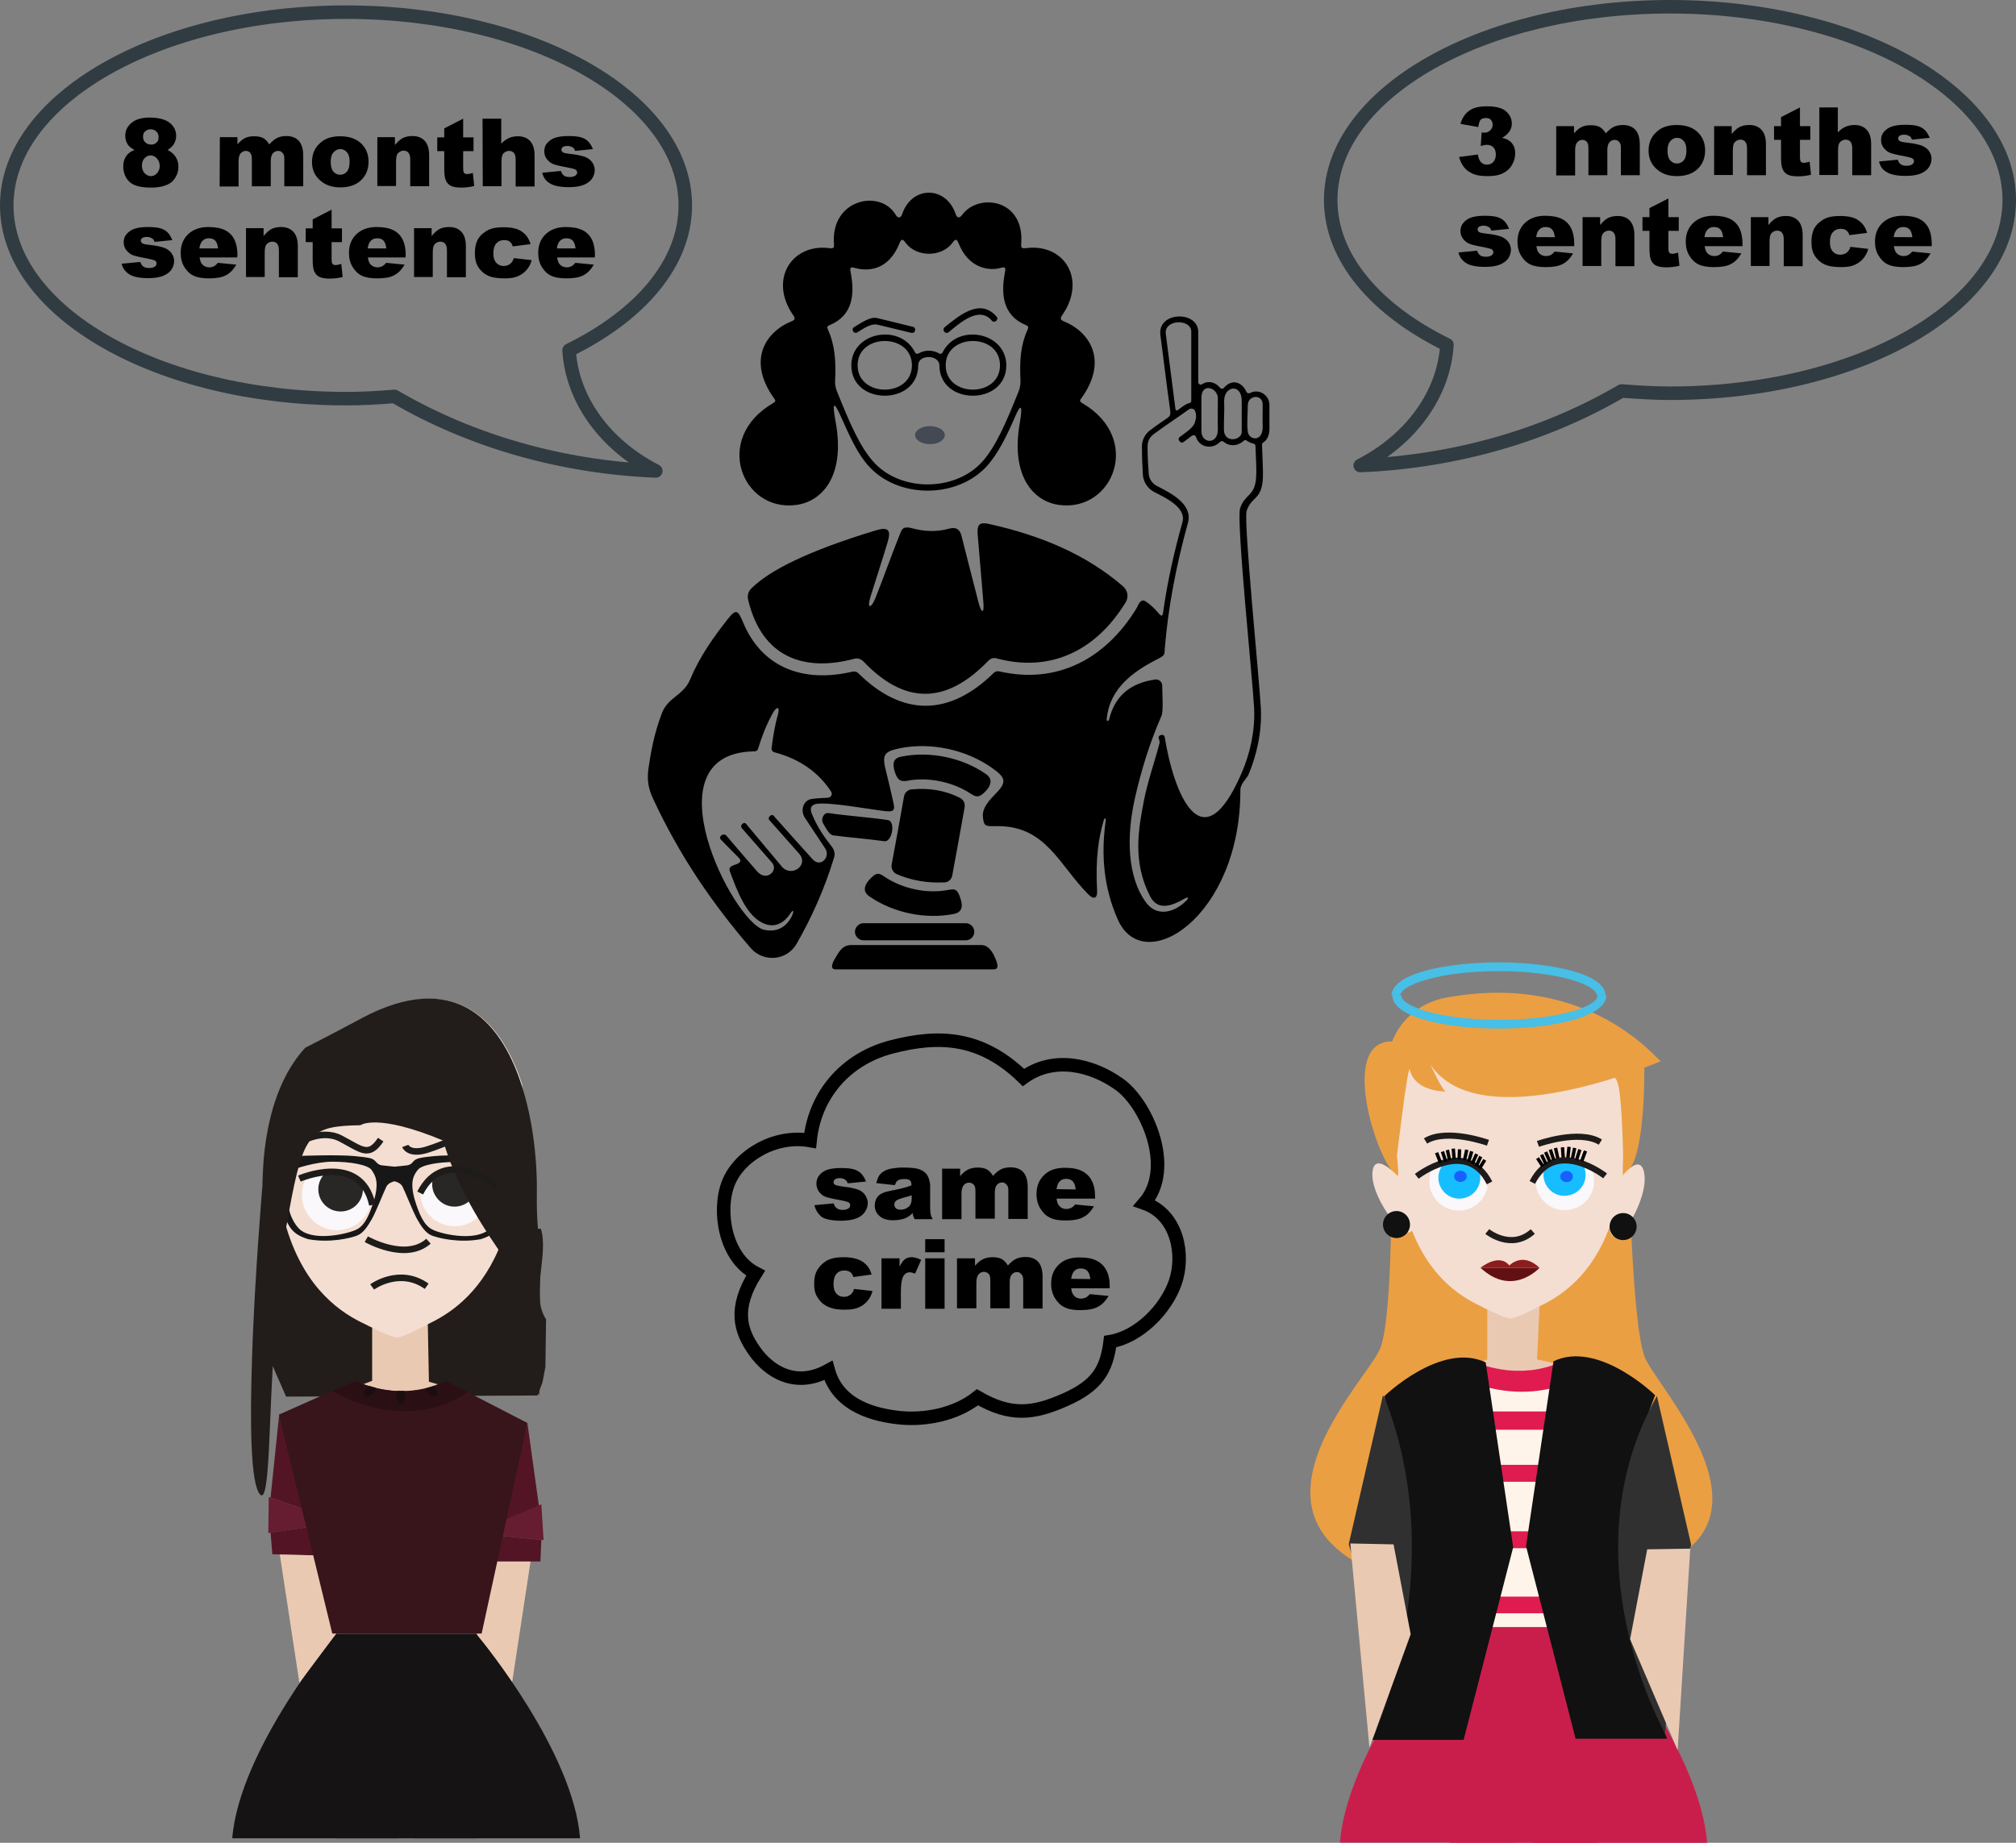 <svg id="Layer_1" xmlns="http://www.w3.org/2000/svg" xmlns:xlink="http://www.w3.org/1999/xlink" viewBox="0 0 894.9 818.2" style="enable-background:new 0 0 894.9 818.2;"><rect x="0" y="0" width="894.9" height="818.2" fill="#808080" stroke="none"/><style>.st0{fill:#221D1A;}
.st1{fill:#EAC9B2;}
.st2{fill:#F4DED1;}
.st3{fill:#FAF8FA;}
.st4{fill:#282725;}
.st5{fill:none;stroke:#1E1C1B;stroke-width:2.904;stroke-miterlimit:10;}
.st6{fill:#181718;}
.st7{fill:#531525;}
.st8{fill:#151314;}
.st9{fill:#661C31;}
.st10{fill:#38141B;}
.st11{fill:#2A0F14;}
.st12{fill:#1B0E11;}
.st13{fill:#EB9F43;}
.st14{fill:#17BEFF;}
.st15{fill:none;stroke:#1E1C1B;stroke-width:2.73;stroke-miterlimit:10;}
.st16{fill:#8C1C1D;}
.st17{fill:#631013;}
.st18{fill:#111111;}
.st19{fill:#C91E4C;}
.st20{fill:#505642;}
.st21{fill:#FFF4E9;}
.st22{fill:#DF1B50;}
.st23{fill:#303030;}
.st24{fill:none;}
.st25{fill-rule:evenodd;clip-rule:evenodd;}
.st26{fill-rule:evenodd;clip-rule:evenodd;fill:#434A54;}
.st27{enable-background:new ;}
.st28{fill:none;stroke:#000000;stroke-width:6;}
.st29{fill:none;stroke:#303C42;stroke-width:6;stroke-linecap:round;stroke-linejoin:round;}
.st30{fill:#47BFE6;}
.st31{fill:none;stroke:#000000;stroke-width:1.5;stroke-miterlimit:10;}
.st32{fill:#1761FF;}</style><g><path class="st0" d="M238.6 619.6l-111.6.5-6.4-14.6v-26.9-11-22l4.3-9 3.5.3 92.6 8.7h19.1c3.6 11.5-4.8 29.4 2.3 40.2l-.3 21.1-1.3 6.9"/><polygon class="st1" points="165.2,589.5 165.2,613.1 157.8,615.9 179.9,653.9 199.5,616.1 190.4,613.5 189.9,587.8"/><path class="st2" d="M226.9 536.7c-1.5 6.9-3.4 12.9-5.6 18.1-8.9 20.6-22.6 29-31.3 33.1.0.0-10.8 5.9-13.8 5.9s-14.2-5.9-14.2-5.9c-9.9-4.6-26.4-14.9-34.8-42.6-.8-2.7-1.5-5.5-2.2-8.5-2.2-10.2-4.9-23-5.6-35.8 3.4-17.2 9.8-28.4 16.5-35.7 4.1-2.1 12-6.1 25.2-13.2 40.4-21.4 61.1.2 70.6 29.1C234.8 499.8 230.2 521.1 226.9 536.7z"/><path class="st3" d="M165.2 534.5l-.5-.1c-1.7 6.8-7.8 11.8-15.1 11.8-8.6.0-15.6-7-15.6-15.6.0-1.4.2-2.7.5-4 .4-1.5 1-2.9 1.8-4.3 2.4-.8 5.2-1.4 8-1.7 5.8-.6 12 .3 16.3 5.1 1.7 1.9 3.1 4.4 4.1 7.7C165 533.8 165.1 534.2 165.2 534.5z"/><path class="st4" d="M161.1 528c0 5.5-4.4 9.9-9.9 9.9s-9.9-4.4-9.9-9.9c0-2.9 1.3-5.5 3.3-7.3 5.8-.6 12 .3 16.3 5.1C161 526.5 161.1 527.2 161.1 528z"/><path class="st5" d="M131.4 508.2s10.5-7.5 19.8-2.7c9.2 4.8 12.4 8.6 17.8.5"/><path class="st5" d="M162.6 550.2s17.4 10 27.6.9"/><path class="st5" d="M165.2 571.4s12.1-8.9 24.2-.3"/><path class="st3" d="M217 523.3l-.5.2c2.5 6.5.2 14.1-5.8 18.2-7.1 4.9-16.8 3.1-21.6-4-.8-1.1-1.4-2.3-1.8-3.6-.5-1.5-.8-3-.9-4.5 1.5-2 3.4-4.1 5.7-6 4.4-3.8 10.1-6.6 16.3-5 2.5.6 5.1 1.9 7.7 4C216.5 522.8 216.7 523 217 523.3z"/><path class="st4" d="M209.9 520.2c3.1 4.5 2 10.7-2.5 13.8s-10.7 2-13.8-2.6c-1.7-2.4-2.1-5.3-1.5-7.9 4.4-3.8 10.1-6.6 16.3-5C209 519 209.5 519.6 209.9 520.2z"/><path class="st5" d="M179.9 508.8s1.5 4.1 9.5 1.7 20.4-8.9 22.2-6.2l1.8 2.7"/><path class="st6" d="M220.6 513.4c-6.7-.4-21.3-.7-27.7-.1-6.5.6-7.8 1.1-8.8 1.8-1 .8-1.4 2-3.3 2.3-1.7.2-5 .6-5.7.6-.7-.1-4-.4-5.7-.6-1.8-.3-2.3-1.5-3.3-2.3s-2.3-1.2-8.8-1.8-21.1-.3-27.8.1c-6.7.4-11.5 2.3-11.5 2.3l.4 8.3s.8.4 2.2.7c1.3.3 4.2 11 6.3 16.5 2 5.5 5.1 7.5 9.9 9 9.6 1.8 18.9-.5 21.7-1.6s4.7-4.1 6.6-7.4c1.9-3.4 5.3-12.1 6.4-14.3.8-1.6 2.7-2.2 3.6-2.4.9.2 2.8.8 3.6 2.4 1.1 2.2 4.6 11 6.4 14.3 1.9 3.3 3.8 6.3 6.6 7.4 2.8 1.1 12.1 3.4 21.7 1.6 4.8-1.5 7.9-3.6 9.9-9s4.9-16.2 6.3-16.5c1.3-.3 2.1-.7 2.1-.7l.4-8.3C232.1 515.7 227.3 513.8 220.6 513.4M166.1 532.7c-2 6.4-4 11.3-7.8 13.2s-18.2 5.3-24.8.3c-1.3-1-5.1-5-5.8-12.9s-1.5-12 3.2-14.3c0 0 9.2-3.2 16.6-3.2 8.3.0 15.7 1.4 17.4 3.6C166.5 521.8 168.4 524.5 166.1 532.7M222.5 533.3c-.7 7.9-4.5 11.9-5.8 12.9-6.6 5-21 1.7-24.8-.3-3.8-1.9-5.8-6.8-7.8-13.2-2.3-8.2-.4-11 1.3-13.2 1.7-2.3 9-3.6 17.4-3.6 7.4.0 16.6 3.2 16.6 3.2C224 521.3 223.2 525.4 222.5 533.3"/><path class="st0" d="M259.4 606.5"/><path class="st0" d="M239.4 619.4c-23.5-30.7-1-39.5-18.2-64.6.0.0-.1-.1-.1-.2-9.9-14.4-19.3-30.5-24.4-48.2-29.5-12.3-36.7-6.8-36.7-6.8-22.4.4-25.2 3.2-31.6 37.7-.5 2.6-.9 5.2-1.4 7.8-.5 3.1-.9 6.2-1.4 9.4-2 14.8-3.2 30.1-4.1 44.3-.4 7.4-.8 14.6-1.1 21.3-.8 18-1.2 32.5-2.4 39.4-.6 3.7-1.4 5.2-2.5 4.1-4.3-4.4-4.6-31.7-3.6-61.1.1-2.8.2-5.6.3-8.5 1.2-28.9 3.5-58 4.3-67.8.0-.2.0-.5.0-.7.1-1.6.1-3.3.2-5.1.3-7.3 1.1-13.7 2.3-19.5 3.4-17.2 9.8-28.4 16.5-35.7 4.1-2.1 12-6.1 25.2-13.2 40.4-21.4 61.1.2 70.6 29.1 5.5 16.5 7.3 35.3 7 50-.1 8.6.5 16.3 1.5 23.4"/><path class="st5" d="M132.9 523.3s27.3-11.9 32.4 11.7"/><path class="st5" d="M220.8 526.6s-23.4-18.4-34.3 3.1"/><polygon class="st7" points="234.1,631.7 239.3,669.2 223.2,675.6"/><path class="st8" d="M103.1 816.2c3.2-39.6 46.1-90.8 46.1-90.8l27.4 90.8H103.1z"/><polygon class="st1" points="235.6,692.7 226.9,749.8 210.7,727.9 219.7,693.1"/><path class="st8" d="M257.5 816.2H184l27.4-90.8s.1.1.2.3C214.9 729.6 254.5 778.2 257.5 816.2z"/><rect x="149.2" y="725.4" class="st8" width="62.5" height="90.8"/><polygon class="st9" points="223.7,675 240.3,667.9 241.3,683.8 222.1,681.9"/><polygon class="st7" points="240.3,683.7 239.9,693.3 219.3,693.3 222.1,681.9"/><polygon class="st7" points="123.9,628.3 120.1,665 135.7,670.4"/><polygon class="st9" points="135.7,670.4 119.3,664.7 119.1,680.7 136.9,678"/><polygon class="st7" points="120.1,680.5 120.9,690.1 140.1,690.6 136.9,678"/><polygon class="st1" points="124.2,690.2 132.9,747.2 149.2,725.4 140.1,690.6"/><path class="st10" d="M234.1 631.8l-20.3 93.5h-66.3l-23.7-97.2 23.6-10.5 10.3-4.6s.1.1.4.2c.1.1.3.1.4.2 2.3 1.1 9.2 3.9 18.2 4.2 1 0 2 0 3.1.0.6.0 1.2.0 1.9-.1 4.7-.3 9.7-1.5 14.9-3.8.4-.2.9-.4 1.3-.6l8.1 4.2L234.1 631.8z"/><path class="st11" d="M207.4 618c-.9.8-23.7 19-59.9-.3l10.3-4.6s.1.1.4.2c.1.1.3.1.4.2 1 .4 2.7 1.2 5.1 1.9 1 .3 2 .6 3.2.9 2.8.7 6 1.2 9.6 1.4.1.0.2.0.3.0.8.0 1.6.0 2.4.0.2.0.5.0.7.0.6.0 1.2.0 1.9-.1 2.3-.1 4.6-.5 7-1 1.1-.3 2.2-.6 3.4-1 1.5-.5 3-1.1 4.5-1.8.4-.2.9-.4 1.3-.6L207.4 618z"/><path class="st12" d="M179.3 617.6c.3.6.5 1.4.5 2.3.0 1.9-.8 3.5-1.9 3.5s-1.9-1.6-1.9-3.5c0-.9.2-1.8.5-2.4L179.3 617.6z"/><path class="st12" d="M194 619.8c-.7.7-2.4.2-3.8-1.1-.7-.7-1.2-1.5-1.4-2.2 1.1-.3 2.2-.6 3.4-1 .2.2.4.3.6.5C194.2 617.4 194.7 619.1 194 619.8z"/><path class="st12" d="M167 616.2c-.1.8-.6 1.7-1.4 2.5-1.4 1.4-3 1.9-3.8 1.1-.7-.7-.2-2.4 1.1-3.8.3-.3.6-.5.9-.7C164.7 615.6 165.8 615.9 167 616.2z"/></g><g><path class="st13" d="M723 513.3s1.2 73.2 7 89c5.9 15.8 83.7 94.1-36.9 100.8C635.4 706.3 661 677 661 677l7-163.7h55z"/><path class="st13" d="M617.5 517.7s1.1 64.9-4.7 80.7c-5.9 15.8-85.1 90.9 34.6 109.1 57.1 8.7 32.1-26.1 32.1-26.1l-7-163.7h-55z"/><polygon class="st1" points="660.2,581.4 660.2,603.6 653.3,606.3 674.1,641.9 694.5,606.3 682.3,603.6 683.4,579.9"/><path class="st1" d="M634 463.3c-.5.4-.9.9-1.4 1.4C626.6 467.7 629 466.1 634 463.3z"/><path class="st2" d="M718.2 531.8c-1.4 6.5-3.2 12.1-5.3 17-8.4 19.4-21.3 27.3-29.4 31.1.0.0-10.2 5.5-13 5.5s-13.3-5.5-13.3-5.5c-9.3-4.4-24.8-14-32.7-40.1-.7-2.5-1.4-5.1-2-8-2.1-9.6-4.6-21.6-5.3-33.6 3.2-16.2 9.2-26.7 15.5-33.5 3.9-1.9 11.2-5.8 23.7-12.4 38-20.1 57.5.2 66.4 27.4C725.6 497.2 721.3 517.2 718.2 531.8z"/><path class="st3" d="M660.5 527.8l-.4-.1c-1.4 5.7-6.5 9.8-12.6 9.8-7.2.0-13-5.9-13-13 0-1.2.2-2.2.4-3.3.4-1.2.8-2.5 1.5-3.5 2-.6 4.3-1.2 6.7-1.4 4.8-.5 10 .3 13.6 4.3 1.4 1.6 2.6 3.7 3.5 6.4C660.3 527.2 660.4 527.5 660.5 527.8z"/><path class="st14" d="M657.1 522.9c0 5.2-4.2 9.3-9.3 9.3-5.2.0-9.3-4.2-9.3-9.3.0-2.7 1.2-5.2 3.1-6.9 5.4-.6 11.3.3 15.3 4.8C657 521.5 657.1 522.2 657.1 522.9z"/><path class="st15" d="M660.2 546.8s10.6 8.6 20.2.0"/><path class="st3" d="M707.2 519.5l-.4.2c2.1 5.4.2 11.9-4.8 15.3-6 4.1-14.1 2.6-18.1-3.4-.6-1-1.2-2-1.5-3-.4-1.3-.7-2.5-.7-3.8 1.3-1.7 2.9-3.4 4.7-5 3.8-3.2 8.5-5.5 13.8-4.2 2.1.5 4.3 1.6 6.5 3.4C706.8 519.1 707 519.3 707.2 519.5z"/><path class="st14" d="M702.2 516.3c2.9 4.3 1.9 10.1-2.4 13s-10.1 1.9-13-2.4c-1.6-2.3-2-5-1.4-7.4 4.2-3.6 9.5-6.2 15.4-4.7C701.4 515.2 701.8 515.7 702.2 516.3z"/><path class="st15" d="M660.5 507.4s-18.3-6.6-27.7-.8"/><path class="st16" d="M683.4 562.9c-7.7-7.3-13.4-1-13.4-1-4.6-5.8-12.8 1-12.8 1"/><path class="st17" d="M657.2 562.9h26.2C683.4 562.9 671.4 576.2 657.2 562.9"/><path class="st15" d="M712.5 522.1s-22-17.3-32.3 2.9"/><path class="st13" d="M737.3 471.1s-.7.3-2.1.9c-1.2.5-3 1.2-5.1 2-1.9.7-4.2 1.6-6.8 2.4-2 .7-4.1 1.4-6.3 2.1-25.3 8-67 16.8-82-5.8.2.4 5.1 11.4 6.8 11.9-1.9.0-13.8-.3-16-9.7-.8-3.1-5.7 38.3-5.7 38.3s1 8.8.4 8.7c-7.6-1.5-27.6-59.9-2.5-59.5.0.0 5.1-16 24.2-19.5C706.7 431.2 736.2 471.8 737.3 471.1"/><path class="st13" d="M720.5 513.1s-.3-16.4-1.3-25.6v-.1c-.4-4.2-1.1-7.7-2.2-8.7l-.1-.1c-.2-.2-.4-.3-.6-.3l13.6-4.7s0 .2.0.4v.1c.1 4.2.1 46.4-9.6 46.6"/><path class="st2" d="M623 524.9s-13.2-15.8-13.8-3.9c-.6 11.8 17.2 34.2 18.1 23.3"/><path class="st2" d="M716.7 526.6s11.3-17.2 13.2-5.5c2 11.7-13 36-15.2 25.3"/><path class="st18" d="M625.9 543.7c0 3.3-2.7 6-6 6s-6-2.7-6-6 2.7-6 6-6C623.2 537.7 625.9 540.4 625.9 543.7"/><path class="st18" d="M726.5 544.6c0 3.3-2.7 6-6 6s-6-2.7-6-6 2.7-6 6-6 6 2.7 6 6"/><path class="st19" d="M672.3 818.1h-77.5c1.5-19.4 12.1-41.4 23-59.5 10.6-17.5 21.4-31.2 24.6-35.2.6-.8 1-1.2 1-1.2l1 3.2 4.4 14.6 23.5 78.1z"/><polygon class="st20" points="733.1,623.7 737,762.4 708.4,725 717.9,688.4"/><path class="st19" d="M757.8 818.2h-77.5l28.9-95.8s.1.1.2.3C712.8 726.8 754.6 778.1 757.8 818.2z"/><rect x="643.5" y="722.4" class="st19" width="65.9" height="95.8"/><polygon class="st20" points="616.8,619.8 617.5,759.2 643.5,722.4 633.9,685.7"/><path class="st21" d="M733.1 623.7l-.4 1.9-.4 1.8-1.6 7.2-1.6 7.5-1.8 8.3-1.6 7.5-1.8 8.3-1.6 7.5-1.4 6.2-1.6 7.5-1.7 7.8-1.6 7.5-1.3 6.2-1.6 7.5-1.3 6h-69.9l-1.5-6-1.8-7.5-1.5-6.2-1.8-7.5-1.9-7.8-1.8-7.5-1.5-6.2-1.8-7.5-2-8.3-1.8-7.5-2-8.3-1.8-7.5-1.8-7.2-1.8-7.5v-.1l24.9-11.1 10.9-4.8s.1.1.4.2c.1.0.3.1.4.2 2.4 1.2 9.7 4.1 19.2 4.4 1.1.0 2.1.0 3.3.0.6.0 1.3.0 2-.1 4.9-.4 10.3-1.5 15.7-4 .5-.2.9-.4 1.4-.7l8.6 4.5 22.3 11.6 6.8 3.5L733.1 623.7z"/><path class="st22" d="M704.7 609c-.9.8-25 20-63.2-.4l10.9-4.8s.1.1.4.2c.1.1.3.1.4.2 1 .5 2.9 1.2 5.4 2 1 .3 2.1.6 3.3.9 2.9.7 6.3 1.3 10.1 1.5.1.0.2.0.3.0.8.0 1.7.0 2.6.0.2.0.5.0.7.0.6.0 1.3.0 2-.1 2.4-.1 4.9-.5 7.4-1.1 1.2-.3 2.4-.6 3.6-1 1.6-.5 3.2-1.2 4.8-1.9.5-.2.9-.4 1.4-.7L704.7 609z"/><polygon class="st22" points="732.4,626.7 618.4,626.7 620.4,634.8 730.7,634.8"/><polygon class="st22" points="727.3,650.4 624.2,650.4 626,657.9 725.7,657.9"/><polygon class="st22" points="720.9,679.9 719.3,687.4 633.2,687.4 631.4,679.9"/><polygon class="st22" points="714.6,708.9 713,716.3 640.3,716.3 638.5,708.9"/><path class="st23" d="M613.9 619.5l-15.2 66.1 2.9 9.9 3.1 6.4 4.1 33.7V747l1.4 22.3C610.3 769.4 654.8 691.8 613.9 619.5z"/><path class="st18" d="M659.5 604.9l12.2 82.1-22 85.5H609s36-74.8 5.4-152.5c0 0 25.2-24.5 45.1-15.1z"/><path class="st18" d="M689.6 604.4l-12.2 82.1 22 85.5h40.7s-36-74.8-5.4-152.5C734.7 619.4 709.5 594.9 689.6 604.4z"/></g><rect x="311.7" y="85.6" class="st24" width="306.4" height="279.4"/><path class="st25" d="M333.5 261.3c8.2-8.2 25.4-16.7 54.9-25.7 5.8-1.8 7.4-.6 5.5 5.5-1.4 4.8-6 19.1-7.5 23.9-1.7 5.6.3 5.1 2.1.8 2.6-6.4 8.4-22.4 11-28.7.8-2.1 1.4-3.6 5.2-2.6 5.4 1.5 11 1.8 16.7.2 3.4-.9 4.8.8 5.4 3.2 2.5 9.8 5 19.7 7.6 29.7 1.3 5 2.6 4.9 2.1-.4-.8-10-1.7-19.9-2.5-29.8-.4-4.8 1-5.7 5.3-4.7 22.4 5 42.7 13.3 59.3 27.7 2 1.8 2.5 4.7 1.1 7-13.3 21.8-33.7 31.3-57.4 24.9-1.4-.4-2.8.2-3.8 1.3-19 19.6-37.3 18.9-55.2.1-1.1-1.1-2.6-1.6-4.1-1.2-22.5 6-40.9-.8-47-25.8C331.6 264.5 332.1 262.7 333.5 261.3zm47-113.7c-1.6.8-2.9-1.5-1.3-2.4 2.8-1.6 6.9-4.7 10.1-4 5.3 1.3 10.6 2.6 15.9 3.9 1.8.4 1.1 3.1-.6 2.7-5-1.2-9.9-2.4-14.9-3.6C386.5 143.4 383.1 146.1 380.5 147.6zM421.1 147.5c-1.5 1.1-3.1-1-1.8-2.2 6.5-5.2 15.8-13.2 23.1-4.7 1.1 1.3-.9 3.1-2.1 1.8C434.6 135.6 426 143.5 421.1 147.5zm-35.8 59.1c-4.7-5.3-8-12.6-12.1-21.8-3-6.7-3.9-6.5-2.3 2.3 4.5 24.2-5.9 35.6-17.5 37.1-23.9 3.2-37.1-29.4-10.4-45.1 1.3-.8 1.5-1.1.5-2.4-11.7-16.4-4.1-29.2 8-34.1 1-.4 1.8-.9.7-2.5-11.2-15.9-.7-32.2 16.1-29.9 1.9.2 2-.4 1.9-1.8-1.6-20.1 20.7-24.6 27.4-13 1 1.6 2.2 1.6 2.9-.4 4.3-12.6 19.4-12.6 23.7.0.7 2 1.8 1.9 2.9.4 7.3-9.9 27.9-7.1 26.2 13-.1 1.4.1 2 1.9 1.8 17.3-2.4 27.4 14 16.2 29.9-1.1 1.6-.2 2.1.7 2.5 12.1 4.9 19.7 17.8 8 34.1-1 1.3-.8 1.6.5 2.4 26.7 15.7 13.5 48.3-10.4 45.1-11.4-1.5-21.7-12.7-17.5-36.5 1.4-8.3.4-8.5-2.2-2.5-3.9 9.1-7.6 16.2-12.1 21.4C425.1 221.6 398.4 221.6 385.3 206.6zM436.2 204.8c5.9-6.7 10.3-16.9 16-31.1.6-1.6.8-3 .8-4.7-.5-9.2.2-16.3 3.1-22.5.5-1.2.5-1.7-.8-2.2-10.1-4.2-11.1-13.6-9.2-23.4.5-2.5-.2-2.4-2.1-1.9-5.1 1.4-14.1.0-18.4-10.8-.9-2.3-1.5-2.2-2.8-.4-4.8 6.5-16 6.5-20.8.0-1.3-1.8-1.9-1.9-2.8.4-4.2 10.4-12.1 12.8-19.6 10.8-1.8-.5-2.5-.5-2 1.9 1.9 9.7 1 19.1-9.2 23.4-1.3.5-1.4 1-.8 2.2 2.8 6.2 3.6 13.3 3.1 22.5-.1 1.7.2 3.1.8 4.7 5.7 14.2 10.1 24.4 16 31.1 11.9 13.7 36.6 13.7 48.7.0zm-28.6-42.6c0 18-29.7 18-29.7.0.0-14.8 21.8-18.9 28.3-5.7.3.6 1 .8 1.6.4 2.7-1.6 6.3-1.6 9 0 .5.4 1.3.2 1.6-.4 6.5-13.2 28.3-9.1 28.3 5.7.0 18-29.7 18-29.7.0C417 157.5 407.6 157.1 407.6 162.2zm12.2.0c0 14.4 24.1 14.4 24.1.0s-24.1-14.4-24.1.0zm-15 0c0 14.4-24.1 14.4-24.1.0.0-14.4 24.1-14.4 24.1.0zm128.5 14.5c0 4.9.0 9.7.0 14.6-.1 5.7 7.4 6.4 7.3-.7-.1-4.5.0-9.2.0-13.8S533.3 169.6 533.3 176.7zM369 351.6c-5.7-8.9-14.3-14.7-25.3-17.6-.8-.2-1.3-1-1.2-1.8.6-4.8 1.4-10 2.9-15.2.8-3.3-.5-3.4-2.1-.8-3.1 5.4-5.1 10.8-6.8 16.3-.2.7-.8 1.1-1.6 1.1-47.9.6-9.4 76 4.2 79.2 6.5 1.5 10.6-2 12.6-6.5 1-2.4.2-2.4-1-.5-2.6 3.9-6.6 6.2-11.2 4.4-8.1-3-12.4-14.9-15.5-23.3-.4-1-.4-2.1 2.1-2.9 1.9-.6 3.5-1.4 1.9-3.1-2.7-2.7-5.3-5.3-7.9-8-1.5-1.5 1.1-3.3 2.4-1.8 4.5 5.3 8.9 10.4 13.5 15.7 4.3 5 9.8-.4 6.6-3.9-4.4-5.1-8.9-10.1-13.3-15.2-1.1-1.3 1-3.1 1.9-1.9 5.3 6.3 10.5 12.6 15.8 18.9 4.2 5.1 12.3-.5 7.7-5.7-4.4-5-8.8-9.9-13.2-14.9-1-1.1 1-3 1.9-1.9 5.8 6.5 11.5 12.9 17.3 19.3 3.6 4 8.1-1.1 5.6-4.8-3-4.5-6-9.1-9-13.6-2.2-3.4-.7-8 3.3-8.4 2.3-.3 4.7-.4 6.9-.5C368.9 354.1 369.6 352.7 369 351.6zM550.6 350.8c.1 56.3-42.9 83.5-54.4 57.5-6.3-14.2-7.4-28.6-5.5-43 .4-2.7-.4-2.6-1-.2-1.9 6.9-3.5 15.3-2.7 30.5.2 3.2-1.5 4-3.9 1.5-13.1-13.2-18.8-30.4-40.4-30.3-5.4.1-6 .2-6.4-4.3-.2-2.2.7-5.1 5.1-9.5 5.7-5.7 5.4-7.6-1.4-12.3-11.4-7.9-26.8-11.2-40.4-8.5-7.4 1.5-8.2 2.9-6.2 10.6 1.1 4.3 2.1 8.8 3.1 13.2 1 4.1.2 4.7-4.8 4-6.9-.9-23.5-3.9-29.1-3.1-3.1.5-3 2.6-2.2 4.5 2.6 6.3 5.6 10.3 8.9 14.6 1.1 1.5 1.5 3.2.9 4.9-4.3 14.1-10 26.6-16.5 38-4.3 7.7-14.8 8.6-20.5 2-16.2-18.8-31.2-40.1-43.5-66.7-1.9-4.1-2.5-8.1-1.9-12.6 1.1-7.5 2.4-15.4 6-24.9 2.8-7.3 9.5-7.8 12.5-14.9 4.3-10.3 10.4-18.9 16.9-27.1 3.6-4.5 4.4-3.7 6.6 1.5 8.3 20.1 26.5 27.2 48.7 22 1-.2 1.9.1 2.5.7 19.6 19.4 40.4 19.2 60.1-.1.7-.7 1.6-.9 2.5-.7 25.7 5.9 47.2-5.6 60.9-28 .8-1.4 1.7-4.7 4.2-3 2.1 1.4 4 3.3 5.7 5.3 1.3 1.5 1.7 1.1 1.9-.5 1.9-13.5 4.8-26.5 8.6-40.1 1.8-6.5-7.7-10.9-12.3-13.2-3.1-1.6-5.1-4.5-5.3-8-.2-4-.4-8-.4-12-.1-3.1 1.3-5.9 3.8-7.7 2.4-1.8 4.8-3.5 7.2-5.1 1.8-1.2 1.8-1.7 1.4-4.7-1.5-10.7-2.8-21.6-4.2-32.3-1.4-10.6 16.8-11 16.8-1.4.0 7.4.0 14.9.0 22.3.0.8 1 1.4 1.7.9 2.8-1.8 6-.9 8 1.6.4.5 1.3.5 1.7.0 3.5-4.1 8-2.7 10 1.8.3.6 1 .8 1.6.5 3.9-2.1 8.6.9 8.6 5.3.0 3.3.0 6.6.0 9.8.1 2.7-.4 5.4-2.8 6.9-.3.2-.5.5-.5 1 .3 7.3.5 11.7.4 14.7-.5 10-5 8-7.2 14.6-1.5 4.2 5.7 75.7 6.3 87.7.5 10.6-1.9 21-5.6 29.7C552.9 346.2 550.6 348.2 550.6 350.8zM514.3 292.4c-11.1 5.6-21.6 13-23 26.6-.2 1.4.7 1.6 1.1.2 2.4-9.8 9-15.9 20.4-17.5 1.6-.2 3.1 1 3.1 2.7.0 2.7.6 11.3-.3 13.4-5.3 12.1-9.1 24.5-11.9 37-3.6 16.2-3.5 34.4 5.1 46 4.2 5.7 11.6 5.3 17.9-1 1.1-1.2.7-1.7-.7-.9-6.5 3.8-12.3 5.3-15.5-1-7.9-15.4-5.1-30-2.7-42.5 1.7-8.6 4.7-17 6.9-25.4.2-.8-.2-1.6-.4-2.4-.2-1.4 2.5-1.9 2.7-.4 4 24.8 16.5 57.2 34.3 15.7 3.6-8.4 5.9-18.4 5.4-28.6-.7-12.9-8-83.5-6.2-88.7 2.2-6.5 6.6-5.1 7.1-13.8.2-2.8.0-6.9-.3-13.8.0-.5-.4-.9-.8-1-1-.2-2.3-.8-3-1.3-.4-.4-1-.4-1.4.0-2.6 2.4-6.3 2.7-9 .4-.5-.4-1.1-.3-1.5.1-3.3 3.4-9.1 2.7-10.7-2.2-.4-1-1.3-.9-2-.4-1.1.9-2.4 1.8-3.6 2.7-1.2.9-2.9-1.3-1.7-2.2s2.4-1.8 3.6-2.7c1.4-1.1 2.5-2.2 3.1-3.5.1-.3.2-.5.2-.8.7-1.9.5-3.2.0-4.6-.4-1.1-1.9-1.4-2.8-.7-5.1 3.7-10.4 7.1-15.5 10.9-1.9 1.4-2.8 3.3-2.8 5.6.0 3.9.2 7.9.5 11.8.1 2.5 1.5 4.5 3.7 5.7 6.1 3.1 16.1 8.1 13.7 16.4-5.2 19-8.7 36.8-10.3 56.2C517 290.5 516.9 291.1 514.3 292.4zm8.5-110.3c1.4-1 3.5-2.8 5.1-3.1.5-.1.9-.5.9-1.1.0-10.2.0-20.4.0-30.6.0-5.9-12.2-5.6-11.3 1 1.4 11.2 2.9 22.3 4.3 33.5C522 182.2 522.5 182.4 522.8 182.1zM551.2 191.8c0-4.6.0-9.2.0-13.8.0-8-8.1-6.7-7.8.4.2 4-.2 8.4-.1 12.4C543.4 197 551.2 195.5 551.2 191.8zM560.5 189.5c-.1-3.3.0-6.6.0-9.9.0-4.8-6.6-4.2-6.6.3.0 3.9-.5 7.9.0 11.8C554.4 195.5 560.6 196.4 560.5 189.5zM423.4 405.8c-12.6 2.5-26.9-.5-37.5-7.8-2.2-1.5-3.1-3.9.0-7.4 2.9-3.1 3.9-3.3 6.5-1.5 8 5.5 19.1 7.9 28.7 6 3.1-.6 4-.1 5.3 4C427.9 403.6 426 405.3 423.4 405.8zm-45.5 13.8c19.3.0 38.5.0 57.7.0 3 0 4.8 2.7 6 5.4.6 1.5 2.6 5.4-.5 5.4-23.4.0-46.8.0-70.2.0-3.1.0-.8-4 .1-5.4C372.5 422.5 374 419.6 377.9 419.6zM383.3 409.9c15.1.0 30.3.0 45.4.0 2.1.0 3.8 1.8 3.8 3.8.0 2.1-1.7 3.8-3.8 3.8-15.1.0-30.3.0-45.4.0-2.1.0-3.8-1.8-3.8-3.8S381.3 409.9 383.3 409.9zM367.8 361c8.8 1.3 17.4 1.8 26.3 3.1 3.6.5 1.9 10-1.6 9.4-7.7-1.1-15.1-1.6-22.7-2.6-1.8-.2-3.7-4.1-4.5-5.5C364.4 364 365.4 360.7 367.8 361zm28 22.9c1.9-10.1 3.7-20.2 5.5-30.3.3-1.7 1.7-3 3.4-3.1 7.2-.7 14.4.2 21.5 3.8 1.5.8 2.3 2.4 2 4.1-1.8 10.1-3.6 20.2-5.5 30.3-.3 1.8-1.8 3.1-3.6 3.1-7.4.3-14.4-.8-21.1-3.7C396.5 387.4 395.5 385.7 395.8 383.9zm4.5-48c12.6-2.5 26.9.5 37.4 7.8 2.2 1.5 3.1 4 0 7.4-2.5 2.7-3.9 3.2-6.5 1.5-8-5.4-19.1-7.8-28.7-5.9-3.1.5-4.2-.7-5.3-4C395.6 337.5 397.7 336.4 400.3 335.9z"/><ellipse class="st26" cx="412.8" cy="193.2" rx="6.6" ry="4"/><g class="st27"><path d="M656.2 56.4l-7.9-1.4c.7-2.5 1.9-4.4 3.8-5.8s4.5-2 7.9-2c3.9.0 6.8.7 8.5 2.2s2.6 3.3 2.6 5.5c0 1.3-.4 2.5-1.1 3.5s-1.8 2-3.2 2.8c1.2.3 2.1.6 2.7 1 1 .6 1.8 1.4 2.3 2.4.6 1 .8 2.2.8 3.6.0 1.8-.5 3.4-1.4 5s-2.2 2.8-4 3.7c-1.7.9-4 1.3-6.8 1.3-2.7.0-4.9-.3-6.5-1s-2.9-1.6-3.9-2.8-1.8-2.8-2.3-4.7l8.3-1.1c.3 1.7.8 2.8 1.5 3.5s1.6 1 2.6 1c1.1.0 2.1-.4 2.8-1.2s1.1-1.9 1.1-3.3-.4-2.5-1.1-3.2-1.7-1.1-2.9-1.1c-.7.0-1.6.2-2.7.5l.4-6c.5.1.8.1 1.1.1 1.1.0 2-.3 2.7-1s1.1-1.5 1.1-2.5c0-.9-.3-1.6-.8-2.2s-1.3-.8-2.3-.8-1.8.3-2.4.9C656.8 53.9 656.4 54.9 656.2 56.4z"/><path d="M690.9 56h7.8v3.2c1.1-1.3 2.3-2.3 3.4-2.8 1.1-.6 2.5-.8 4.1-.8 1.7.0 3.1.3 4.1.9s1.8 1.5 2.5 2.7c1.3-1.4 2.5-2.4 3.6-2.9s2.4-.8 4-.8c2.3.0 4.2.7 5.5 2.1s2 3.6 2 6.5v13.7h-8.4V65.4c0-1-.2-1.7-.6-2.2-.6-.8-1.3-1.1-2.1-1.1-1 0-1.8.4-2.4 1.1s-.9 1.9-.9 3.4v11.2h-8.4v-12c0-1-.1-1.6-.2-1.9-.2-.5-.5-1-.9-1.3s-1-.5-1.5-.5c-1 0-1.8.4-2.4 1.1s-.9 1.9-.9 3.6v11.1h-8.4V56H690.9z"/><path d="M731.8 66.9c0-3.3 1.1-6.1 3.4-8.2 2.2-2.2 5.3-3.2 9.1-3.2 4.4.0 7.7 1.3 9.9 3.8 1.8 2 2.7 4.5 2.7 7.5.0 3.3-1.1 6.1-3.3 8.2s-5.3 3.2-9.2 3.2c-3.5.0-6.3-.9-8.5-2.7C733.2 73.4 731.8 70.5 731.8 66.9zM740.2 66.9c0 1.9.4 3.4 1.2 4.3s1.8 1.4 3 1.4 2.2-.5 3-1.4 1.2-2.4 1.2-4.4c0-1.9-.4-3.3-1.2-4.2s-1.7-1.4-2.9-1.4-2.2.5-3 1.4C740.6 63.6 740.2 65 740.2 66.9z"/><path d="M760.9 56h7.8v3.5c1.2-1.4 2.3-2.5 3.5-3.1s2.6-.9 4.3-.9c2.3.0 4.1.7 5.4 2.1s2 3.5 2 6.4v13.8h-8.4v-12c0-1.4-.3-2.3-.8-2.9s-1.2-.9-2.1-.9c-1 0-1.8.4-2.5 1.1s-.9 2.1-.9 4.1v10.5h-8.3V56z"/><path d="M799 47.7V56h4.6v6.1H799v7.7c0 .9.1 1.5.3 1.8.3.5.8.7 1.4.7s1.5-.2 2.6-.5l.6 5.8c-2.1.5-4 .7-5.8.7-2.1.0-3.6-.3-4.6-.8s-1.7-1.3-2.2-2.4-.7-2.8-.7-5.3v-7.7h-3.1V56h3.1v-4L799 47.7z"/><path d="M807.5 47.7h8.3v11.1c1.1-1.2 2.3-2 3.4-2.5s2.4-.8 4-.8c2.3.0 4.1.7 5.4 2.1s2 3.5 2 6.4v13.8h-8.4v-12c0-1.4-.3-2.3-.8-2.9s-1.2-.9-2.1-.9c-1 0-1.8.4-2.5 1.1s-.9 2.1-.9 4.1v10.5h-8.3v-30H807.5z"/><path d="M834.1 71.7l8.3-.8c.3 1 .8 1.7 1.4 2.1s1.4.6 2.5.6 2-.2 2.6-.7c.5-.4.7-.8.7-1.3.0-.6-.3-1.1-.9-1.4-.5-.2-1.6-.5-3.6-.9-2.9-.5-4.9-1-6-1.4s-2.1-1.2-2.9-2.2-1.2-2.2-1.2-3.5c0-1.4.4-2.7 1.3-3.7s2-1.8 3.4-2.3c1.5-.5 3.4-.8 5.9-.8 2.6.0 4.5.2 5.8.6s2.3 1 3.1 1.8 1.5 2 2.1 3.4l-7.9.8c-.2-.7-.5-1.2-1-1.5-.7-.4-1.4-.7-2.4-.7-.9.0-1.6.2-2.1.5-.4.3-.6.7-.6 1.2s.3.9.8 1.2 1.7.5 3.6.7c2.8.3 4.8.8 6.2 1.3 1.4.6 2.4 1.4 3.1 2.4s1.1 2.2 1.1 3.4c0 1.3-.4 2.5-1.1 3.7-.8 1.2-2 2.1-3.6 2.8s-3.9 1.1-6.7 1.1c-4 0-6.8-.6-8.5-1.7C835.6 75.4 834.6 73.8 834.1 71.7z"/></g><g class="st27"><path d="M647.4 112.1l8.3-.8c.3 1 .8 1.7 1.4 2.1s1.4.6 2.5.6 2-.2 2.6-.7c.5-.4.7-.8.7-1.3.0-.6-.3-1.1-.9-1.4-.5-.2-1.6-.5-3.6-.9-2.9-.5-4.9-1-6-1.4s-2.1-1.2-2.9-2.2-1.2-2.2-1.2-3.5c0-1.4.4-2.7 1.3-3.7s2-1.8 3.4-2.3c1.5-.5 3.4-.8 5.9-.8 2.6.0 4.5.2 5.8.6s2.3 1 3.1 1.8 1.5 2 2.1 3.4l-7.9.8c-.2-.7-.5-1.2-1-1.5-.7-.4-1.4-.7-2.4-.7-.9.0-1.6.2-2.1.5-.4.3-.6.7-.6 1.2s.3.9.8 1.2 1.7.5 3.6.7c2.8.3 4.8.8 6.2 1.3 1.4.6 2.4 1.4 3.1 2.4s1.1 2.2 1.1 3.4c0 1.3-.4 2.5-1.1 3.7-.8 1.2-2 2.1-3.6 2.8s-3.9 1.1-6.7 1.1c-4 0-6.8-.6-8.5-1.7S647.9 114.2 647.4 112.1z"/><path d="M698.7 109.3H682c.2 1.3.5 2.3 1.1 3 .8.9 1.9 1.4 3.2 1.4.8.0 1.6-.2 2.3-.6.5-.3.9-.7 1.5-1.4l8.2.8c-1.3 2.2-2.8 3.8-4.6 4.7-1.8 1-4.3 1.4-7.6 1.4-2.9.0-5.2-.4-6.8-1.2-1.7-.8-3-2.1-4.1-3.9s-1.6-3.9-1.6-6.2c0-3.4 1.1-6.2 3.3-8.3s5.2-3.2 9-3.2c3.1.0 5.6.5 7.4 1.4s3.2 2.3 4.1 4.1 1.4 4.1 1.4 7v1H698.7zm-8.5-4c-.2-1.6-.6-2.8-1.3-3.5s-1.6-1-2.8-1c-1.3.0-2.4.5-3.2 1.6-.5.7-.8 1.6-1 2.9H690.2z"/><path d="M702.5 96.4h7.8v3.5c1.2-1.4 2.3-2.5 3.5-3.1s2.6-.9 4.3-.9c2.3.0 4.1.7 5.4 2.1 1.3 1.4 2 3.5 2 6.4v13.8h-8.4v-12c0-1.4-.3-2.3-.8-2.9s-1.2-.9-2.1-.9c-1 0-1.8.4-2.5 1.1s-.9 2.1-.9 4.1v10.5h-8.3V96.4z"/><path d="M740.6 88.1v8.3h4.6v6.1h-4.6v7.7c0 .9.1 1.5.3 1.8.3.5.8.7 1.4.7s1.5-.2 2.6-.5l.6 5.8c-2.1.5-4 .7-5.8.7-2.1.0-3.6-.3-4.6-.8s-1.7-1.3-2.2-2.4-.7-2.8-.7-5.3v-7.7h-3.1v-6.1h3.1v-4L740.6 88.1z"/><path d="M773.4 109.3h-16.7c.2 1.3.5 2.3 1.1 3 .8.9 1.9 1.4 3.2 1.4.8.0 1.6-.2 2.3-.6.5-.3.9-.7 1.5-1.4l8.2.8c-1.3 2.2-2.8 3.8-4.6 4.7-1.8 1-4.3 1.4-7.6 1.4-2.9.0-5.2-.4-6.8-1.2-1.7-.8-3-2.1-4.1-3.9s-1.6-3.9-1.6-6.2c0-3.4 1.1-6.2 3.3-8.3 2.2-2.1 5.2-3.2 9-3.2 3.1.0 5.6.5 7.4 1.4s3.2 2.3 4.1 4.1 1.4 4.1 1.4 7v1H773.4zm-8.5-4c-.2-1.6-.6-2.8-1.3-3.5s-1.6-1-2.8-1c-1.3.0-2.4.5-3.2 1.6-.5.7-.8 1.6-1 2.9H764.9z"/><path d="M777.2 96.4h7.8v3.5c1.2-1.4 2.3-2.5 3.5-3.1s2.6-.9 4.3-.9c2.3.0 4.1.7 5.4 2.1 1.3 1.4 2 3.5 2 6.4v13.8h-8.4v-12c0-1.4-.3-2.3-.8-2.9s-1.2-.9-2.1-.9c-1 0-1.8.4-2.5 1.1s-.9 2.1-.9 4.1v10.5h-8.3V96.4z"/><path d="M821.4 109.6l7.9.9c-.4 1.7-1.2 3.1-2.2 4.3s-2.3 2.1-3.8 2.8-3.5 1-5.9 1c-2.3.0-4.2-.2-5.8-.6-1.5-.4-2.9-1.1-4-2.1s-2-2.1-2.6-3.4-.9-3-.9-5.2.4-4.1 1.1-5.6c.6-1.1 1.3-2.1 2.3-2.9s2-1.5 3-1.9c1.6-.7 3.7-1 6.3-1 3.6.0 6.3.6 8.1 1.9 1.9 1.3 3.2 3.1 3.9 5.6l-7.9 1c-.2-.9-.7-1.6-1.3-2.1s-1.5-.7-2.6-.7c-1.4.0-2.5.5-3.4 1.5s-1.3 2.5-1.3 4.5c0 1.8.4 3.1 1.3 4.1.8.9 1.9 1.4 3.2 1.4 1.1.0 2-.3 2.8-.8C820.5 111.6 821.1 110.8 821.4 109.6z"/><path d="M857.4 109.3h-16.7c.2 1.3.5 2.3 1.1 3 .8.9 1.9 1.4 3.2 1.4.8.0 1.6-.2 2.3-.6.5-.3.9-.7 1.5-1.4l8.2.8c-1.3 2.2-2.8 3.8-4.6 4.7-1.8 1-4.3 1.4-7.6 1.4-2.9.0-5.2-.4-6.8-1.2-1.7-.8-3-2.1-4.1-3.9s-1.6-3.9-1.6-6.2c0-3.4 1.1-6.2 3.3-8.3 2.2-2.1 5.2-3.2 9-3.2 3.1.0 5.6.5 7.4 1.4s3.2 2.3 4.1 4.1 1.4 4.1 1.4 7v1H857.4zm-8.5-4c-.2-1.6-.6-2.8-1.3-3.5s-1.6-1-2.8-1c-1.3.0-2.4.5-3.2 1.6-.5.7-.8 1.6-1 2.9H848.9z"/></g><g class="st27"><path d="M59.7 66.6c-1.3-.7-2.3-1.5-2.9-2.3-.8-1.2-1.2-2.5-1.2-4.1.0-2.5 1.2-4.6 3.5-6.2 1.8-1.2 4.3-1.8 7.3-1.8 4 0 7 .8 8.9 2.3s2.9 3.5 2.9 5.8c0 1.4-.4 2.6-1.1 3.8-.6.9-1.5 1.7-2.7 2.5 1.6.8 2.8 1.8 3.6 3.1s1.2 2.7 1.2 4.3c0 1.5-.3 2.9-1 4.2s-1.5 2.3-2.5 3-2.3 1.2-3.8 1.6c-1.5.3-3.1.5-4.8.5-3.2.0-5.6-.4-7.3-1.1s-3-1.9-3.8-3.3-1.3-3.1-1.3-4.9.4-3.3 1.2-4.5C56.7 68.2 58 67.2 59.7 66.6zm3.3 7c0 1.3.4 2.4 1.2 3.3.8.8 1.7 1.3 2.8 1.3 1 0 1.9-.4 2.7-1.3.8-.9 1.2-1.9 1.2-3.2s-.4-2.4-1.2-3.3S67.9 69 66.9 69s-1.9.4-2.7 1.2S63 72.2 63 73.6zm.5-12.9c0 1 .3 1.9 1 2.5.6.6 1.5 1 2.6 1 1 0 1.7-.3 2.4-.9s.9-1.4.9-2.4-.3-1.9-1-2.5c-.6-.6-1.5-1-2.5-1s-1.8.3-2.5 1C63.8 58.8 63.5 59.6 63.5 60.7z"/><path d="M97.6 60.9h7.8v3.2c1.1-1.3 2.3-2.3 3.4-2.8 1.1-.6 2.5-.8 4.1-.8 1.7.0 3.1.3 4.1.9s1.8 1.5 2.5 2.7c1.3-1.4 2.5-2.4 3.6-2.9s2.4-.8 4-.8c2.3.0 4.2.7 5.5 2.1s2 3.6 2 6.5v13.7h-8.4V70.3c0-1-.2-1.7-.6-2.2-.6-.8-1.3-1.1-2.1-1.1-1 0-1.8.4-2.4 1.1s-.9 1.9-.9 3.4v11.2h-8.4v-12c0-1-.1-1.6-.2-1.9-.2-.5-.5-1-.9-1.3s-1-.5-1.5-.5c-1 0-1.8.4-2.4 1.1s-.9 1.9-.9 3.6v11.1h-8.4L97.6 60.9z"/><path d="M138.5 71.9c0-3.3 1.1-6.1 3.4-8.2 2.2-2.2 5.3-3.2 9.1-3.2 4.4.0 7.7 1.3 9.9 3.8 1.8 2 2.7 4.5 2.7 7.5.0 3.3-1.1 6.1-3.3 8.2s-5.3 3.2-9.2 3.2c-3.5.0-6.3-.9-8.5-2.7C139.8 78.3 138.5 75.5 138.5 71.9zM146.8 71.9c0 1.9.4 3.4 1.2 4.3s1.8 1.4 3 1.4 2.2-.5 3-1.4 1.2-2.4 1.2-4.4c0-1.9-.4-3.3-1.2-4.2-.8-.9-1.7-1.4-2.9-1.4s-2.2.5-3 1.4C147.2 68.5 146.8 70 146.8 71.9z"/><path d="M167.5 60.9h7.8v3.5c1.2-1.4 2.3-2.5 3.5-3.1s2.6-.9 4.3-.9c2.3.0 4.1.7 5.4 2.1s2 3.5 2 6.4v13.8h-8.4v-12c0-1.4-.3-2.3-.8-2.9s-1.2-.9-2.1-.9c-1 0-1.8.4-2.5 1.1s-.9 2.1-.9 4.1v10.5h-8.3V60.9z"/><path d="M205.6 52.7V61h4.6v6.1h-4.6v7.7c0 .9.1 1.5.3 1.8.3.5.8.7 1.4.7s1.5-.2 2.6-.5l.6 5.8c-2.1.5-4 .7-5.8.7-2.1.0-3.6-.3-4.6-.8s-1.7-1.3-2.2-2.4-.7-2.8-.7-5.3v-7.7h-3.1V61h3.1v-4L205.6 52.7z"/><path d="M214.2 52.7h8.3v11.1c1.1-1.2 2.3-2 3.4-2.5s2.4-.8 4-.8c2.3.0 4.1.7 5.4 2.1s2 3.5 2 6.4v13.8h-8.4v-12c0-1.4-.3-2.3-.8-2.9S226.9 67 226 67c-1 0-1.8.4-2.5 1.1s-.9 2.1-.9 4.1v10.5h-8.3L214.2 52.7z"/><path d="M240.7 76.7l8.3-.8c.3 1 .8 1.7 1.4 2.1s1.4.6 2.5.6 2-.2 2.6-.7c.5-.4.7-.8.7-1.3.0-.6-.3-1.1-.9-1.4-.5-.2-1.6-.5-3.6-.9-2.9-.5-4.9-1-6-1.4s-2.1-1.2-2.9-2.2-1.2-2.2-1.2-3.5c0-1.4.4-2.7 1.3-3.7s2-1.8 3.4-2.3c1.5-.5 3.4-.8 5.9-.8 2.6.0 4.5.2 5.8.6s2.3 1 3.1 1.8 1.5 2 2.1 3.4l-7.9.8c-.2-.7-.5-1.2-1-1.5-.7-.4-1.4-.7-2.4-.7-.9.0-1.6.2-2.1.5-.4.3-.6.7-.6 1.2s.3.9.8 1.2 1.7.5 3.6.7c2.8.3 4.8.8 6.2 1.3 1.4.6 2.4 1.4 3.1 2.4s1.1 2.2 1.1 3.4c0 1.3-.4 2.5-1.1 3.7-.8 1.2-2 2.1-3.6 2.8s-3.9 1.1-6.7 1.1c-4 0-6.8-.6-8.5-1.7C242.3 80.4 241.2 78.8 240.7 76.7z"/></g><g class="st27"><path d="M54 117.1l8.3-.8c.3 1 .8 1.7 1.4 2.1s1.4.6 2.5.6 2-.2 2.6-.7c.5-.4.7-.8.7-1.3.0-.6-.3-1.1-.9-1.4-.5-.2-1.6-.5-3.6-.9-2.9-.5-4.9-1-6-1.4s-2.1-1.2-2.9-2.2-1.2-2.2-1.2-3.5c0-1.4.4-2.7 1.3-3.7s2-1.8 3.4-2.3c1.5-.5 3.4-.8 5.9-.8 2.6.0 4.5.2 5.8.6s2.3 1 3.1 1.8 1.5 2 2.1 3.4l-7.9.8c-.2-.7-.5-1.2-1-1.5-.7-.4-1.4-.7-2.4-.7-.9.0-1.6.2-2.1.5-.4.3-.6.7-.6 1.2s.3.9.8 1.2 1.7.5 3.6.7c2.8.3 4.8.8 6.2 1.3 1.4.6 2.4 1.4 3.1 2.4s1.1 2.2 1.1 3.4c0 1.3-.4 2.5-1.1 3.7-.8 1.2-2 2.1-3.6 2.8s-3.9 1.1-6.7 1.1c-4 0-6.8-.6-8.5-1.7S54.5 119.2 54 117.1z"/><path d="M105.3 114.3H88.6c.2 1.3.5 2.3 1.1 3 .8.9 1.9 1.4 3.2 1.4.8.0 1.6-.2 2.3-.6.5-.3.9-.7 1.5-1.4l8.2.8c-1.3 2.2-2.8 3.8-4.6 4.7-1.8 1-4.3 1.4-7.6 1.4-2.9.0-5.2-.4-6.8-1.2-1.7-.8-3-2.1-4.1-3.9s-1.6-3.9-1.6-6.2c0-3.4 1.1-6.2 3.3-8.3s5.2-3.2 9-3.2c3.1.0 5.6.5 7.4 1.4s3.2 2.3 4.1 4.1 1.4 4.1 1.4 7L105.3 114.3zm-8.5-4c-.2-1.6-.6-2.8-1.3-3.5s-1.6-1-2.8-1c-1.3.0-2.4.5-3.2 1.6-.5.7-.8 1.6-1 2.9h8.3z"/><path d="M109.2 101.3h7.8v3.5c1.2-1.4 2.3-2.5 3.5-3.1s2.6-.9 4.3-.9c2.3.0 4.1.7 5.4 2.1 1.3 1.4 2 3.5 2 6.4v13.8h-8.4v-12c0-1.4-.3-2.3-.8-2.9s-1.2-.9-2.1-.9c-1 0-1.8.4-2.5 1.1s-.9 2.1-.9 4.1V123h-8.3C109.2 123 109.2 101.3 109.2 101.3z"/><path d="M147.2 93.1v8.3h4.6v6.1h-4.6v7.7c0 .9.1 1.5.3 1.8.3.5.8.7 1.4.7s1.5-.2 2.6-.5l.6 5.8c-2.1.5-4 .7-5.8.7-2.1.0-3.6-.3-4.6-.8s-1.7-1.3-2.2-2.4-.7-2.8-.7-5.3v-7.7h-3.1v-6.1h3.1v-4L147.2 93.1z"/><path d="M180 114.3h-16.7c.2 1.3.5 2.3 1.1 3 .8.9 1.9 1.4 3.2 1.4.8.0 1.6-.2 2.3-.6.5-.3.9-.7 1.5-1.4l8.2.8c-1.3 2.2-2.8 3.8-4.6 4.7-1.8 1-4.3 1.4-7.6 1.4-2.9.0-5.2-.4-6.8-1.2-1.7-.8-3-2.1-4.1-3.9s-1.6-3.9-1.6-6.2c0-3.4 1.1-6.2 3.3-8.3 2.2-2.1 5.2-3.2 9-3.2 3.1.0 5.6.5 7.4 1.4s3.2 2.3 4.1 4.1 1.4 4.1 1.4 7L180 114.3zm-8.5-4c-.2-1.6-.6-2.8-1.3-3.5s-1.6-1-2.8-1c-1.3.0-2.4.5-3.2 1.6-.5.7-.8 1.6-1 2.9H171.5z"/><path d="M183.8 101.3h7.8v3.5c1.2-1.4 2.3-2.5 3.5-3.1s2.6-.9 4.3-.9c2.3.0 4.1.7 5.4 2.1 1.3 1.4 2 3.5 2 6.4v13.8h-8.4v-12c0-1.4-.3-2.3-.8-2.9s-1.2-.9-2.1-.9c-1 0-1.8.4-2.5 1.1s-.9 2.1-.9 4.1V123h-8.3V101.3z"/><path d="M228.1 114.6l7.9.9c-.4 1.7-1.2 3.1-2.2 4.3s-2.3 2.1-3.8 2.8-3.5 1-5.9 1c-2.3.0-4.2-.2-5.8-.6-1.5-.4-2.9-1.1-4-2.1s-2-2.1-2.6-3.4-.9-3-.9-5.2.4-4.1 1.1-5.6c.6-1.1 1.3-2.1 2.3-2.9s2-1.5 3-1.9c1.6-.7 3.7-1 6.3-1 3.6.0 6.3.6 8.1 1.9 1.9 1.3 3.2 3.1 3.9 5.6l-7.9 1c-.2-.9-.7-1.6-1.3-2.1s-1.5-.7-2.6-.7c-1.4.0-2.5.5-3.4 1.5s-1.3 2.5-1.3 4.5c0 1.8.4 3.1 1.3 4.1.8.9 1.9 1.4 3.2 1.4 1.1.0 2-.3 2.8-.8C227.2 116.6 227.7 115.8 228.1 114.6z"/><path d="M264 114.3h-16.7c.2 1.3.5 2.3 1.1 3 .8.9 1.9 1.4 3.2 1.4.8.0 1.6-.2 2.3-.6.5-.3.9-.7 1.5-1.4l8.2.8c-1.3 2.2-2.8 3.8-4.6 4.7-1.8 1-4.3 1.4-7.6 1.4-2.9.0-5.2-.4-6.8-1.2-1.7-.8-3-2.1-4.1-3.9s-1.6-3.9-1.6-6.2c0-3.4 1.1-6.2 3.3-8.3 2.2-2.1 5.2-3.2 9-3.2 3.1.0 5.6.5 7.4 1.4s3.2 2.3 4.1 4.1 1.4 4.1 1.4 7L264 114.3zm-8.5-4c-.2-1.6-.6-2.8-1.3-3.5s-1.6-1-2.8-1c-1.3.0-2.4.5-3.2 1.6-.5.7-.8 1.6-1 2.9H255.5z"/></g><g class="st27"><path d="M361.5 535.1l8.5-.8c.4 1 .8 1.7 1.5 2.2.6.4 1.5.7 2.5.7 1.2.0 2-.2 2.7-.7.5-.4.7-.8.7-1.4s-.3-1.1-1-1.4c-.5-.2-1.7-.5-3.7-.9-3-.5-5-1-6.2-1.4s-2.1-1.2-2.9-2.2c-.8-1.1-1.2-2.3-1.2-3.6.0-1.5.4-2.7 1.3-3.8s2-1.9 3.5-2.4 3.5-.8 6-.8c2.7.0 4.6.2 5.9.6 1.3.4 2.3 1 3.2 1.9.8.9 1.6 2 2.1 3.5l-8.1.8c-.2-.7-.6-1.2-1.1-1.6-.7-.5-1.5-.7-2.4-.7-1 0-1.7.2-2.1.5s-.7.8-.7 1.3.3 1 .8 1.2c.6.3 1.8.5 3.7.8 2.9.3 5 .8 6.4 1.3s2.5 1.4 3.2 2.5 1.1 2.2 1.1 3.5-.4 2.5-1.2 3.8c-.8 1.2-2 2.2-3.7 2.9s-4 1.1-6.9 1.1c-4.1.0-7-.6-8.7-1.7C363.1 538.9 362 537.2 361.5 535.1z"/><path d="M397.2 526.2l-8.2-.9c.3-1.4.8-2.6 1.3-3.4.6-.8 1.4-1.5 2.5-2.1.8-.4 1.9-.8 3.2-1 1.4-.2 2.9-.4 4.5-.4 2.6.0 4.6.1 6.2.4s2.9.9 3.9 1.8c.7.6 1.3 1.5 1.7 2.7s.6 2.3.6 3.3v9.9c0 1.1.1 1.9.2 2.5s.4 1.4.9 2.3h-8c-.3-.6-.5-1-.6-1.3s-.2-.8-.3-1.4c-1.1 1.1-2.2 1.9-3.3 2.3-1.5.6-3.3.9-5.3.9-2.7.0-4.7-.6-6.1-1.9-1.4-1.2-2.1-2.8-2.1-4.6.0-1.7.5-3.1 1.5-4.2s2.8-1.9 5.5-2.4c3.2-.6 5.3-1.1 6.3-1.4s2-.6 3-1c0-1.1-.2-1.8-.7-2.2-.4-.4-1.2-.6-2.3-.6-1.4.0-2.5.2-3.2.7C398 524.5 397.6 525.2 397.2 526.2zm7.5 4.5c-1.2.4-2.4.8-3.7 1.1-1.7.5-2.8.9-3.3 1.4s-.7 1-.7 1.6c0 .7.2 1.2.7 1.7.5.4 1.2.6 2.1.6 1 0 1.8-.2 2.7-.7.8-.5 1.4-1 1.7-1.7s.5-1.5.5-2.6V530.7z"/><path d="M418.2 518.9h8v3.3c1.2-1.4 2.3-2.3 3.5-2.9s2.6-.9 4.3-.9c1.8.0 3.2.3 4.2.9s1.9 1.6 2.6 2.8c1.3-1.5 2.6-2.5 3.7-3s2.5-.8 4.1-.8c2.4.0 4.3.7 5.6 2.1s2 3.7 2 6.7v14.1h-8.6v-12.7c0-1-.2-1.8-.6-2.3-.6-.8-1.3-1.2-2.1-1.2-1 0-1.8.4-2.4 1.1-.6.7-.9 1.9-.9 3.5v11.5H433V529c0-1-.1-1.7-.2-2-.2-.6-.5-1-1-1.4-.5-.3-1-.5-1.6-.5-1 0-1.8.4-2.4 1.1-.6.7-1 2-1 3.7v11.4h-8.6V518.9z"/><path d="M486.2 532.2H469c.2 1.4.5 2.4 1.1 3.1.8 1 1.9 1.5 3.2 1.5.8.0 1.6-.2 2.4-.6.5-.3 1-.7 1.5-1.4l8.4.8c-1.3 2.2-2.9 3.9-4.7 4.8-1.8 1-4.4 1.5-7.9 1.5-3 0-5.3-.4-7-1.3-1.7-.8-3.1-2.2-4.2-4s-1.7-4-1.7-6.4c0-3.5 1.1-6.3 3.4-8.5 2.2-2.2 5.3-3.2 9.3-3.2 3.2.0 5.7.5 7.6 1.5s3.3 2.4 4.2 4.2c1 1.8 1.5 4.2 1.5 7.2v.8H486.2zM477.5 528.1c-.2-1.7-.6-2.8-1.3-3.6-.7-.7-1.7-1.1-2.9-1.1-1.4.0-2.5.5-3.3 1.6-.5.7-.8 1.7-1 3L477.5 528.1z"/></g><g class="st27"><path d="M379.1 572.3l8.2.9c-.4 1.7-1.2 3.2-2.2 4.4s-2.3 2.2-3.9 2.9-3.6 1-6.1 1c-2.4.0-4.4-.2-5.9-.7-1.6-.4-2.9-1.2-4.1-2.1-1.1-1-2-2.2-2.7-3.5s-1-3.1-1-5.3c0-2.3.4-4.2 1.2-5.7.6-1.1 1.4-2.1 2.4-3s2-1.6 3.1-2c1.7-.7 3.8-1 6.4-1 3.7.0 6.4.7 8.4 2s3.3 3.2 4 5.7l-8.1 1.1c-.3-1-.7-1.7-1.4-2.2s-1.6-.7-2.7-.7c-1.4.0-2.6.5-3.4 1.5-.9 1-1.3 2.6-1.3 4.6.0 1.8.4 3.2 1.3 4.2s2 1.4 3.3 1.4c1.1.0 2.1-.3 2.8-.9C378.2 574.4 378.8 573.5 379.1 572.3z"/><path d="M391.3 558.7h8v3.7c.8-1.6 1.6-2.7 2.4-3.3s1.8-.9 3-.9c1.3.0 2.6.4 4.2 1.2l-2.7 6.1c-1-.4-1.8-.6-2.4-.6-1.1.0-2 .5-2.6 1.4-.9 1.3-1.3 3.8-1.3 7.3v7.5h-8.6V558.7z"/><path d="M410.7 550.2h8.6v5.8h-8.6V550.2zm0 8.5h8.6v22.4h-8.6V558.7z"/><path d="M424.8 558.7h8v3.3c1.2-1.4 2.3-2.3 3.5-2.9s2.6-.9 4.3-.9c1.8.0 3.2.3 4.2.9s1.9 1.6 2.6 2.8c1.3-1.5 2.6-2.5 3.7-3s2.5-.8 4.1-.8c2.4.0 4.3.7 5.6 2.1s2 3.7 2 6.7V581h-8.6v-12.7c0-1-.2-1.8-.6-2.3-.6-.8-1.3-1.2-2.1-1.2-1 0-1.8.4-2.4 1.1-.6.7-.9 1.9-.9 3.5v11.5h-8.6v-12.3c0-1-.1-1.7-.2-2-.2-.6-.5-1-1-1.4-.5-.3-1-.5-1.6-.5-1 0-1.8.4-2.4 1.1-.6.7-1 2-1 3.7v11.4h-8.6V558.7z"/><path d="M492.7 572h-17.2c.2 1.4.5 2.4 1.1 3.1.8 1 1.9 1.5 3.2 1.5.8.0 1.6-.2 2.4-.6.5-.3 1-.7 1.5-1.4l8.4.8c-1.3 2.2-2.9 3.9-4.7 4.8-1.8 1-4.4 1.5-7.9 1.5-3 0-5.3-.4-7-1.3-1.7-.8-3.1-2.2-4.2-4s-1.7-4-1.7-6.4c0-3.5 1.1-6.3 3.4-8.5 2.2-2.2 5.3-3.2 9.3-3.2 3.2.0 5.7.5 7.6 1.5s3.3 2.4 4.2 4.2c1 1.8 1.5 4.2 1.5 7.2v.8H492.7zM484 567.9c-.2-1.7-.6-2.8-1.3-3.6-.7-.7-1.7-1.1-2.9-1.1-1.4.0-2.5.5-3.3 1.6-.5.7-.8 1.7-1 3L484 567.9z"/></g><g id="thought"><g><path class="st28" d="M399.6 629.5c-10.5-1.1-27.4-4.7-31.9-21-14.7 8.1-26.5.3-32.8-8.7-6.3-8.9-9.4-18.8.5-34.5-13.6-7-16.9-27.7-12.1-40 4.8-12.2 20.8-21.7 36.3-18.9 2-19.9 15.4-36.2 36.3-41.6s39.6-4.7 58.4 13.6c13.4-9.7 30.3-5.7 42.5 3 12.2 8.6 24.7 37.2 11.2 52.8 14.8 5.2 17.9 23.1 13.7 35.2-4.2 12.1-16.3 24.2-28.9 26.3-1.6 12.6-5.8 19.5-20 25.8s-24.2 7.4-38.9-1.1C423.8 628.4 410.1 630.5 399.6 629.5z"/></g></g><g id="Chat_Bubble_5"><path class="st29" d="M741.3 3c-83.2.0-150.6 38.4-150.6 85.8.0 25.7 20 48.8 51.6 64.3-1.4 21.9-15.8 41.9-38.5 53.6 41.8-1.7 82-13.2 116-33.1 7.1.5 14.1 1 21.5 1 83.2.0 150.6-38.4 150.6-85.8S824.5 3 741.3 3z"/></g><g id="Chat_Bubble_5_1_"><path class="st29" d="M3 91.2C3 138.6 70.4 177 153.6 177c7.3.0 14.4-.4 21.5-1 34 19.9 74.3 31.4 116 33.1-22.7-11.7-37.1-31.7-38.5-53.6 31.6-15.5 51.6-38.6 51.6-64.3.0-47.4-67.4-85.8-150.6-85.8S3 43.9 3 91.2z"/></g><g id="XMLID_1002_"><g id="XMLID_997_"><path id="XMLID_988_" class="st30" d="M712.7 442h-3.9c.2-4.4-16.4-10.8-43.5-10.8s-43.7 6.4-43.7 10.8h-3.9c.2-9.7 24-14.7 47.5-14.7S712.7 432.4 712.7 442z"/></g><g id="XMLID_985_"><path id="XMLID_987_" class="st30" d="M665.4 456.7c-23.6.0-47.3-5-47.3-14.7h3.9c0 4.6 16.6 10.8 43.7 10.8s43.5-6.2 43.5-10.8h3.9C712.7 451.7 688.9 456.7 665.4 456.7z"/></g></g><path class="st15" d="M661.2 525.2c-10.3-20.2-32.3-2.9-32.3-2.9"/><line class="st24" x1="647.1" y1="511.1" x2="646.8" y2="513.9"/><g><line class="st31" x1="651.1" y1="510.5" x2="650.1" y2="515.1"/><line class="st31" x1="647.9" y1="510.3" x2="647.7" y2="514.8"/><line class="st31" x1="645.1" y1="510" x2="645.5" y2="514.8"/><line class="st31" x1="642.5" y1="510.6" x2="643.5" y2="515.2"/><line class="st31" x1="653.3" y1="511.2" x2="651.9" y2="515.9"/><line class="st31" x1="655.5" y1="512.4" x2="653.5" y2="516.8"/><line class="st31" x1="657.3" y1="513.5" x2="655.3" y2="517.8"/><line class="st31" x1="659.1" y1="515" x2="656.7" y2="518.8"/><line class="st31" x1="640.3" y1="511.3" x2="641.8" y2="515.9"/><line class="st31" x1="637.7" y1="511.8" x2="639.5" y2="516.4"/></g><path class="st15" d="M710.4 507.1c-9.4-5.8-27.7.8-27.7.8"/><g><line class="st31" x1="690.5" y1="509.7" x2="691.5" y2="514.3"/><line class="st31" x1="693.6" y1="509.4" x2="693.9" y2="514"/><line class="st31" x1="696.5" y1="509.2" x2="696" y2="514"/><line class="st31" x1="699" y1="509.7" x2="698" y2="514.4"/><line class="st31" x1="688.2" y1="510.4" x2="689.7" y2="515.1"/><line class="st31" x1="686.1" y1="511.5" x2="688" y2="515.9"/><line class="st31" x1="684.3" y1="512.7" x2="686.3" y2="517"/><line class="st31" x1="682.5" y1="514.2" x2="684.9" y2="517.9"/><line class="st31" x1="701.3" y1="510.4" x2="699.8" y2="515.1"/><line class="st31" x1="703.8" y1="511" x2="702.1" y2="515.6"/></g><ellipse class="st32" cx="648.3" cy="522.3" rx="2.8" ry="2.5"/><ellipse class="st32" cx="695.4" cy="522.4" rx="2.8" ry="2.5"/><path class="st23" d="M739.2 769.6l1.4-22.3v-11.4l4.1-33.7 3.1-6.4 2.9-9.9-15.2-66.1C694.7 692.1 739.2 769.7 739.2 769.6z"/><polygon class="st1" points="750.3,687.6 744.7,777.1 723.6,727.8 731.2,687.9"/><polygon class="st1" points="618.6,685.7 626.2,725.6 607.9,776 599.4,685.3"/></svg>